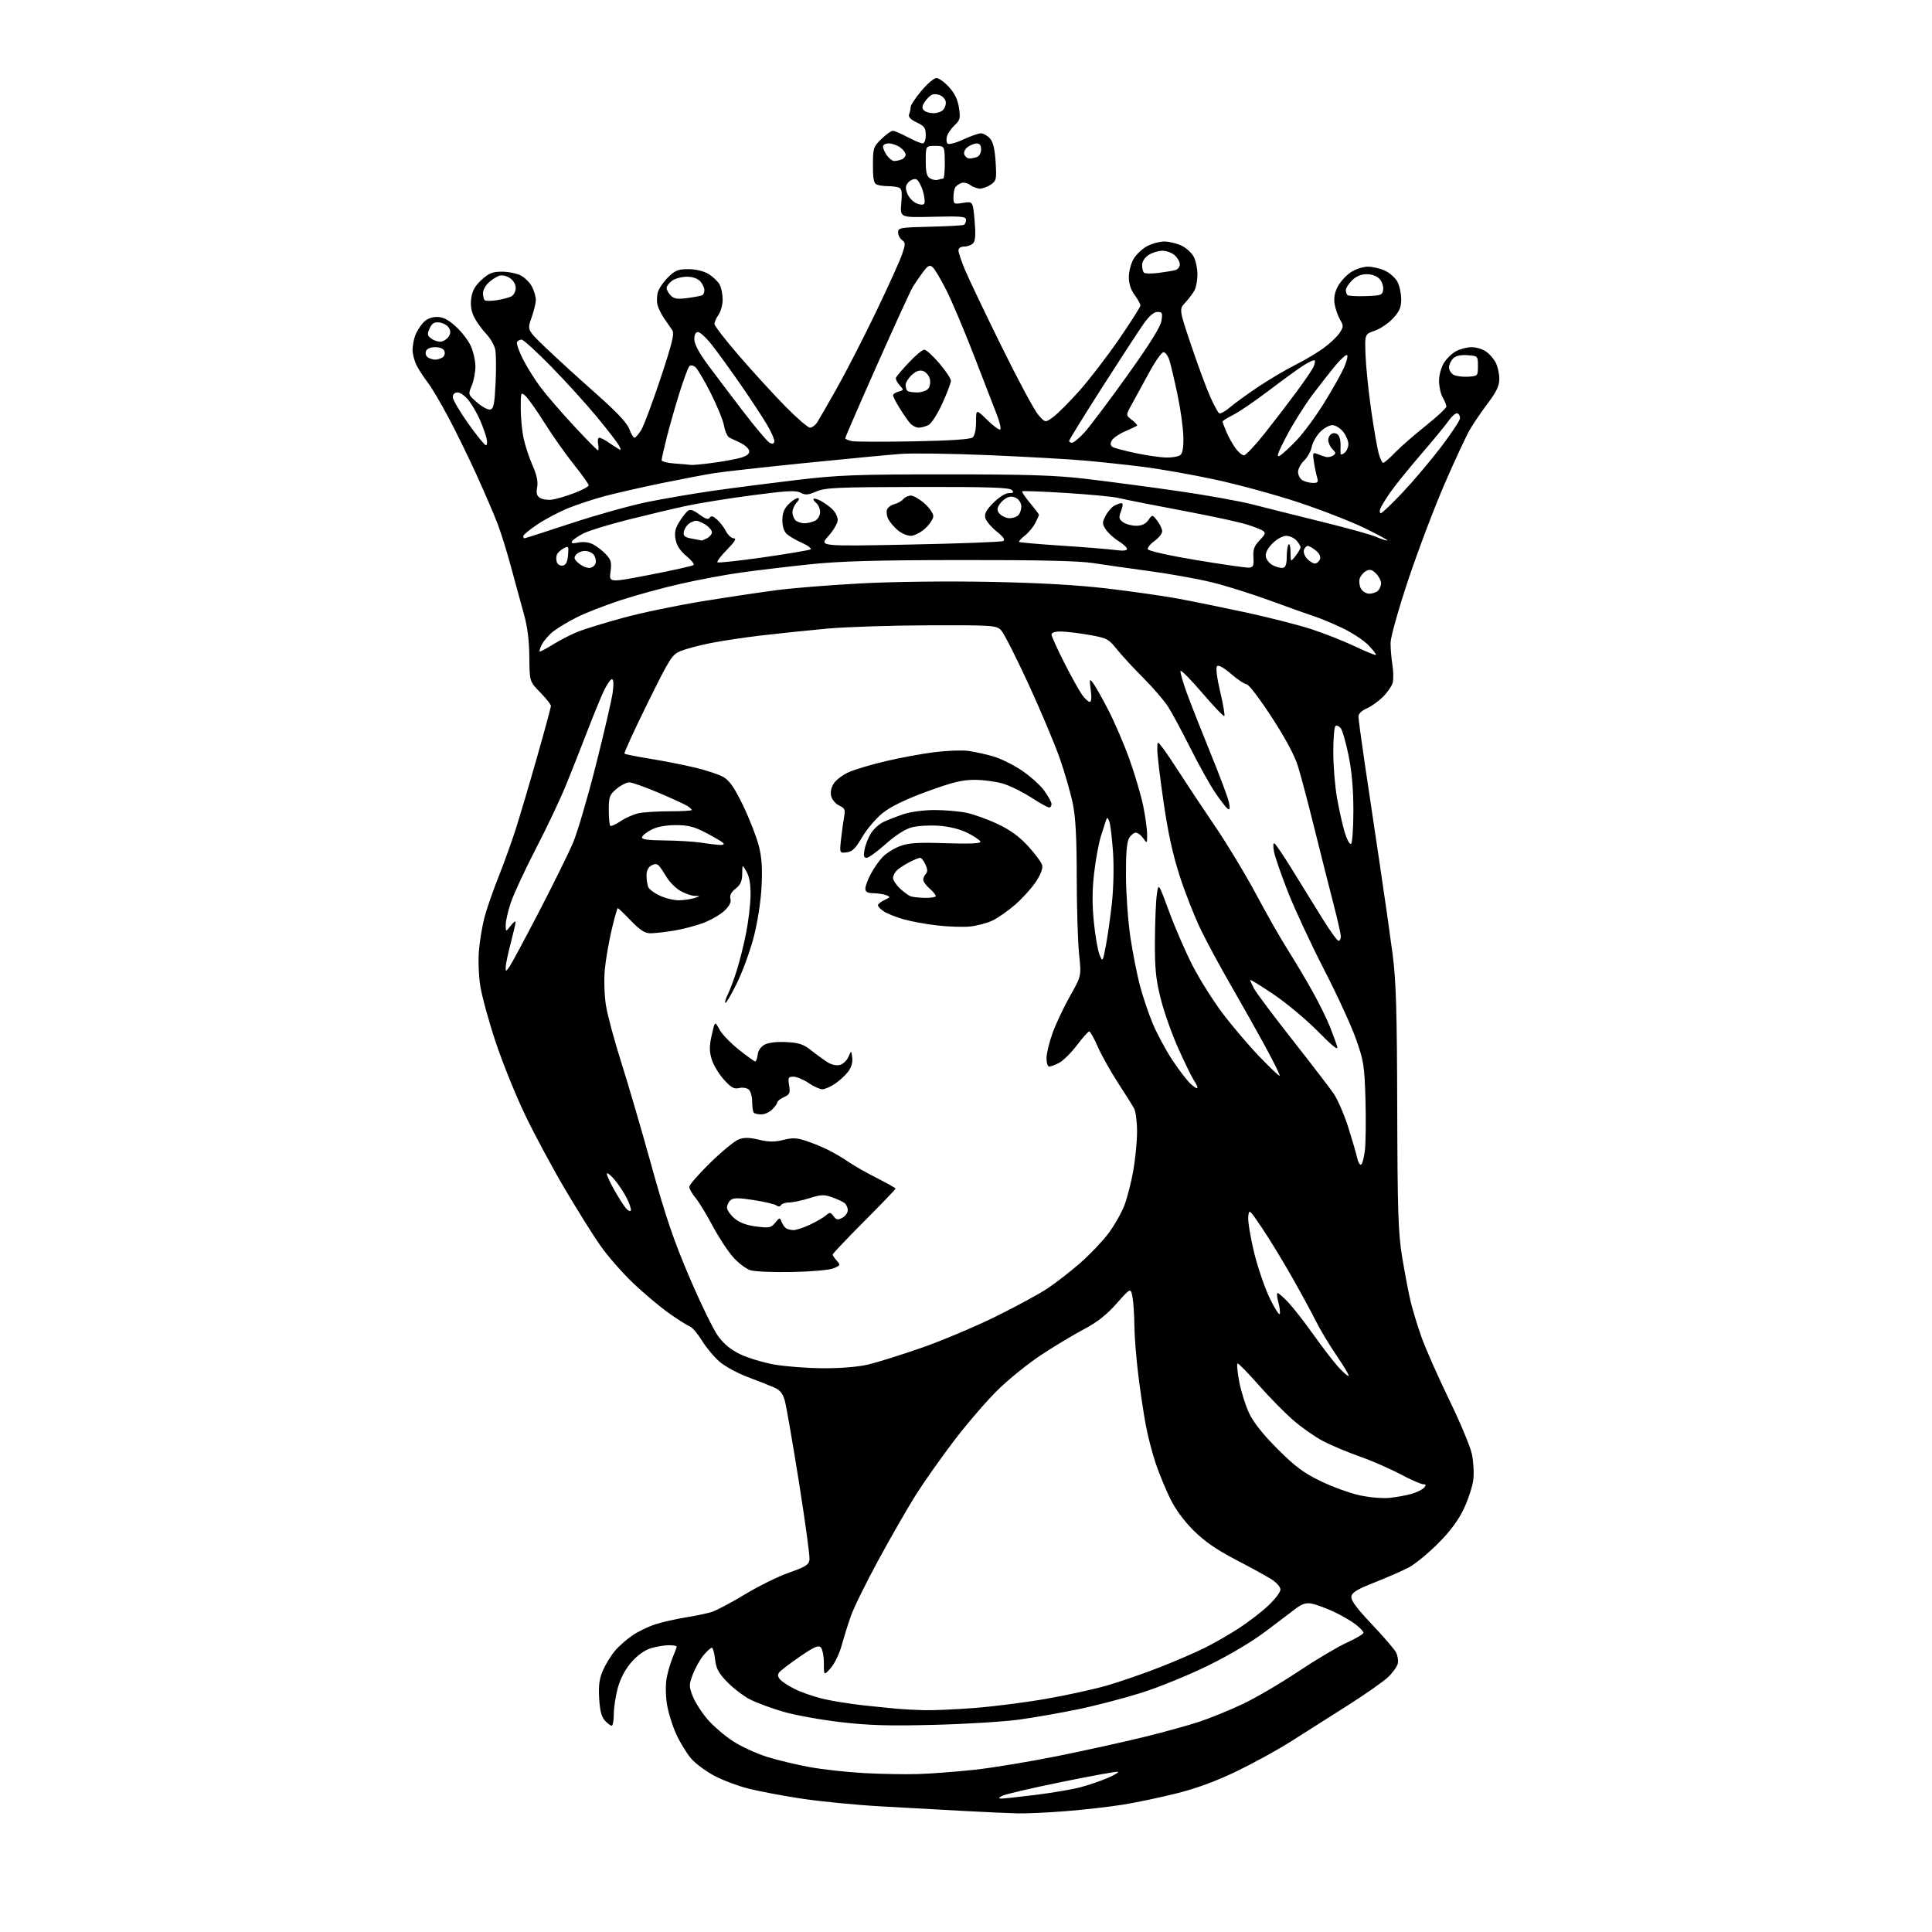 <?xml version="1.0" encoding="UTF-8" standalone="no"?>
<svg 
  version="1.1" 
  xmlns="http://www.w3.org/2000/svg" 
  xmlns:xlink="http://www.w3.org/1999/xlink" 
  xmlns:svg="http://www.w3.org/2000/svg"
  xmlns:rdf="http://www.w3.org/1999/02/22-rdf-syntax-ns#"
  xmlns:cc="http://creativecommons.org/ns#"
  xmlns:dc="http://purl.org/dc/elements/1.1/"
  viewBox="0 0 768 768"
  width="768"
  height="768"
>
<style>svg {background-color: white; }</style>"
<path stroke="none" fill="black" fill-rule="evenodd" d="M404.60,720.85C401.25,720.77 391.75,720.35 383.50,719.90C375.25,719.46 360.30,718.64 350.27,718.07C340.25,717.50 325.93,716.10 318.46,714.96C310.98,713.82 301.49,712.02 297.37,710.97C293.25,709.91 287.19,707.62 283.90,705.87C280.62,704.12 276.53,701.09 274.82,699.14C273.11,697.19 270.44,692.87 268.90,689.55C267.35,686.22 265.66,680.78 265.13,677.46C264.58,673.97 264.54,669.54 265.02,666.96C265.49,664.51 266.57,660.83 267.43,658.78C268.30,656.74 269.00,654.82 269.00,654.53C269.00,654.24 267.59,654.00 265.87,654.00C264.14,654.00 260.96,654.53 258.79,655.18C256.32,655.92 253.44,657.96 251.06,660.67C248.62,663.44 246.69,667.05 245.64,670.80C244.74,674.01 244.00,678.74 244.00,681.32C244.00,683.89 243.62,686.00 243.15,686.00C242.69,686.00 241.47,685.07 240.43,683.93C239.10,682.45 238.45,679.90 238.17,675.06C237.88,669.87 238.25,667.23 239.74,663.88C240.81,661.47 242.93,658.02 244.46,656.22C245.98,654.41 249.09,651.67 251.37,650.12C253.64,648.56 257.75,646.57 260.50,645.69C263.25,644.80 268.65,643.58 272.50,642.96C276.35,642.35 281.01,641.38 282.86,640.81C284.70,640.24 290.66,637.09 296.09,633.80C301.52,630.51 309.46,626.60 313.73,625.11C320.36,622.79 321.54,622.03 321.79,619.92C321.96,618.56 320.05,604.63 317.56,588.97C315.07,573.31 312.55,558.79 311.95,556.71C311.16,553.90 310.05,552.55 307.69,551.52C305.94,550.75 301.23,548.90 297.24,547.40C293.25,545.90 288.22,543.17 286.07,541.33C283.92,539.49 280.77,535.72 279.07,532.95C277.37,530.19 275.19,527.64 274.24,527.29C273.28,526.94 269.57,524.60 266.00,522.08C262.43,519.56 255.98,514.15 251.67,510.05C247.37,505.95 241.48,499.20 238.58,495.05C235.68,490.90 229.33,480.75 224.47,472.50C219.61,464.25 212.60,451.20 208.88,443.50C205.16,435.80 199.86,422.71 197.10,414.42C194.33,406.12 191.55,396.00 190.92,391.92C190.27,387.78 190.05,381.43 190.41,377.54C190.76,373.72 191.74,367.92 192.59,364.65C193.44,361.39 195.92,354.22 198.12,348.71C200.31,343.20 203.41,334.60 205.01,329.60C206.61,324.59 210.42,311.75 213.46,301.06C216.51,290.37 219.00,281.16 219.00,280.60C219.00,280.04 217.09,277.63 214.75,275.24C210.50,270.91 210.50,270.91 210.42,261.20C210.37,254.60 209.67,249.11 208.24,244.00C207.08,239.88 204.81,231.55 203.18,225.50C201.56,219.45 199.10,211.57 197.72,208.00C196.35,204.43 192.67,195.88 189.55,189.00C186.43,182.12 181.37,171.78 178.30,166.00C175.24,160.22 171.50,153.93 170.00,152.00C168.50,150.07 166.54,147.06 165.64,145.30C164.74,143.54 164.00,140.76 164.00,139.11C164.00,137.47 164.48,134.86 165.07,133.32C165.65,131.77 167.08,129.49 168.24,128.25C169.61,126.79 171.52,126.00 173.67,126.00C176.11,126.00 178.11,127.00 181.15,129.75C183.44,131.81 186.13,135.30 187.13,137.50C188.14,139.70 188.97,143.36 188.98,145.63C188.99,147.90 188.33,151.35 187.52,153.29C186.05,156.81 186.06,156.85 189.62,159.97C191.59,161.70 193.94,162.97 194.85,162.79C196.22,162.53 196.59,160.72 197.00,152.23C197.28,146.60 197.21,140.60 196.86,138.90C196.50,137.21 194.87,134.40 193.22,132.66C191.57,130.92 189.45,127.96 188.50,126.09C187.32,123.75 186.95,121.38 187.33,118.59C187.73,115.59 188.82,113.64 191.42,111.25C194.34,108.58 195.78,108.00 199.53,108.00C202.05,108.00 205.42,108.68 207.03,109.52C208.65,110.35 210.65,112.35 211.48,113.97C212.32,115.58 213.00,117.94 213.00,119.20C213.01,120.47 212.23,123.67 211.28,126.32C209.55,131.15 209.55,131.15 217.03,138.32C221.14,142.27 230.00,150.35 236.70,156.28C245.13,163.74 249.28,168.14 250.15,170.53C250.84,172.44 251.77,174.00 252.22,174.00C252.66,174.00 253.88,172.60 254.92,170.88C255.97,169.17 259.42,159.91 262.61,150.31C267.35,135.98 268.18,132.55 267.18,131.17C266.52,130.25 265.07,128.15 263.96,126.50C262.86,124.85 261.69,122.49 261.37,121.25C261.05,120.01 261.08,117.80 261.45,116.34C261.82,114.88 263.62,112.18 265.46,110.34C268.33,107.47 269.48,107.00 273.65,107.00C276.69,107.01 279.69,107.73 281.69,108.95C283.44,110.02 285.41,111.90 286.07,113.14C286.73,114.37 287.27,117.04 287.27,119.08C287.27,121.11 286.54,123.82 285.64,125.11C284.74,126.39 284.00,128.04 284.00,128.77C284.00,129.50 288.35,135.14 293.67,141.30C298.99,147.46 307.19,156.44 311.90,161.25C316.61,166.06 321.15,170.00 321.99,170.00C322.83,170.00 324.16,168.99 324.94,167.75C325.73,166.51 329.28,160.32 332.84,154.00C336.40,147.68 343.29,134.24 348.15,124.15C353.01,114.05 357.69,103.72 358.56,101.18C359.98,97.00 359.98,96.46 358.56,95.42C357.70,94.79 357.00,93.41 357.00,92.34C357.00,90.55 357.91,90.39 369.73,90.12C376.73,89.96 382.80,89.62 383.23,89.36C383.65,89.10 384.00,88.20 384.00,87.36C384.00,86.06 382.10,85.89 370.88,86.17C357.76,86.50 357.76,86.50 358.28,80.82C358.68,76.38 358.47,75.01 357.32,74.57C356.50,74.26 354.56,74.00 353.00,74.00C351.44,74.00 349.45,73.73 348.58,73.39C347.34,72.92 347.00,71.24 347.01,65.64C347.02,58.86 347.19,58.33 350.37,55.25C352.21,53.46 354.25,52.00 354.90,52.00C355.56,52.00 358.20,53.12 360.79,54.50C363.37,55.88 366.05,57.00 366.74,57.00C367.50,57.00 368.00,55.68 368.00,53.69C368.00,50.86 367.46,50.11 364.40,48.66C361.89,47.45 360.99,46.48 361.40,45.39C361.73,44.53 362.00,43.24 362.00,42.52C362.00,41.80 363.91,38.92 366.25,36.12C368.59,33.32 371.28,31.03 372.23,31.02C373.17,31.01 375.42,32.61 377.23,34.59C379.49,37.07 380.72,39.61 381.21,42.84C381.83,46.96 381.64,47.76 379.54,49.72C378.23,50.94 376.85,52.90 376.48,54.07C376.11,55.24 376.19,56.59 376.67,57.07C377.16,57.56 379.85,56.87 382.87,55.47C385.80,54.11 388.98,53.00 389.94,53.00C390.90,53.00 392.50,53.90 393.49,54.99C394.77,56.40 395.44,59.16 395.77,64.35C396.21,71.21 396.08,71.83 393.90,73.36C392.61,74.26 390.64,74.99 389.53,74.97C388.41,74.95 386.67,74.31 385.65,73.54C384.64,72.77 383.06,72.41 382.15,72.75C381.24,73.08 380.17,73.84 379.77,74.43C379.36,75.02 379.02,76.80 379.02,78.38C379.00,81.16 379.13,81.24 382.86,80.64C386.73,80.02 386.73,80.02 387.41,87.60C387.89,92.84 387.74,95.61 386.93,96.59C386.28,97.36 384.69,98.00 383.38,98.00C381.91,98.00 381.00,98.59 381.00,99.53C381.00,100.37 382.17,103.86 383.60,107.28C385.03,110.70 391.52,124.30 398.02,137.50C404.51,150.70 411.10,162.99 412.66,164.81C415.50,168.11 415.50,168.11 418.73,165.72C420.50,164.40 425.13,159.76 429.02,155.41C432.90,151.06 439.96,141.88 444.71,135.00C449.45,128.12 453.33,122.02 453.33,121.43C453.33,120.85 452.30,118.97 451.03,117.25C449.53,115.23 448.73,112.75 448.73,110.15C448.73,107.95 449.58,104.71 450.61,102.94C451.65,101.17 454.07,98.89 455.98,97.86C457.90,96.84 460.98,96.00 462.83,96.00C464.68,96.00 467.75,96.74 469.64,97.63C471.54,98.53 473.74,100.54 474.54,102.09C475.34,103.63 476.00,106.75 476.00,109.02C476.00,111.28 475.50,114.11 474.88,115.32C474.26,116.52 472.62,118.72 471.22,120.22C468.69,122.93 468.69,122.93 473.50,137.22C476.14,145.07 479.53,154.25 481.03,157.61C482.52,160.98 484.15,163.98 484.64,164.28C485.13,164.58 487.10,163.49 489.02,161.85C490.93,160.21 496.10,156.48 500.50,153.55C504.90,150.63 511.43,146.78 515.00,145.00C518.58,143.22 523.59,140.24 526.14,138.38C528.69,136.52 531.55,133.80 532.51,132.34C534.09,129.93 534.11,129.46 532.72,127.10C531.87,125.67 530.90,122.92 530.56,121.00C530.13,118.59 530.49,116.42 531.72,114.02C532.70,112.11 535.03,109.52 536.90,108.27C538.79,107.00 541.82,106.00 543.75,106.00C545.64,106.00 548.75,106.74 550.64,107.63C552.54,108.53 554.74,110.54 555.54,112.09C556.34,113.63 557.00,116.73 557.00,118.97C557.00,122.16 556.31,123.78 553.75,126.56C551.96,128.50 548.70,130.70 546.50,131.46C542.50,132.84 542.50,132.84 542.82,141.17C542.99,145.75 544.00,155.57 545.06,163.00C546.13,170.43 547.47,178.19 548.05,180.25C548.62,182.31 549.43,184.00 549.84,184.00C550.26,184.00 552.37,182.16 554.55,179.91C556.72,177.66 562.21,172.86 566.75,169.25C571.29,165.63 574.98,162.19 574.96,161.59C574.95,160.99 574.29,159.38 573.50,158.00C572.71,156.62 572.06,153.70 572.04,151.50C572.02,149.24 572.86,146.11 573.96,144.30C575.03,142.54 577.26,140.40 578.91,139.55C580.55,138.70 583.29,138.00 584.99,138.00C586.68,138.00 589.20,138.74 590.59,139.65C591.97,140.56 593.75,142.56 594.55,144.10C595.35,145.64 596.00,148.55 596.00,150.56C596.00,153.36 594.92,155.66 591.43,160.31C588.91,163.65 585.70,168.35 584.30,170.76C582.89,173.16 578.38,182.86 574.27,192.31C570.17,201.76 563.66,218.95 559.80,230.50C555.92,242.14 552.79,253.28 552.77,255.50C552.75,257.70 553.08,261.61 553.49,264.19C553.91,266.77 553.97,269.97 553.64,271.31C553.30,272.64 551.56,275.20 549.76,276.99C547.97,278.78 545.04,280.87 543.25,281.63C541.36,282.44 540.00,283.75 540.00,284.76C540.01,285.72 541.10,293.93 542.44,303.00C543.78,312.07 546.46,330.07 548.40,343.00C550.34,355.93 552.68,372.35 553.61,379.50C554.96,389.95 555.32,401.91 555.42,440.50C555.53,481.56 555.81,490.09 557.35,499.50C558.34,505.55 559.80,513.29 560.59,516.70C561.37,520.11 563.36,526.69 564.99,531.32C566.63,535.96 571.56,547.13 575.94,556.14C580.33,565.16 584.44,574.96 585.08,577.94C585.72,580.91 585.98,585.52 585.67,588.18C585.35,590.84 583.65,596.05 581.89,599.76C579.68,604.41 576.49,608.70 571.59,613.61C567.69,617.51 562.48,621.78 560.00,623.09C557.52,624.40 551.45,627.06 546.50,629.01C539.49,631.76 537.43,633.01 537.19,634.66C536.98,636.17 539.30,639.32 545.29,645.64C549.92,650.51 554.25,655.55 554.93,656.84C555.61,658.13 555.92,660.16 555.62,661.36C555.33,662.55 553.60,664.95 551.79,666.68C549.98,668.42 542.65,673.55 535.50,678.08C528.35,682.62 518.27,689.01 513.11,692.29C507.94,695.57 498.27,700.88 491.61,704.10C483.32,708.10 475.71,710.89 467.50,712.95C460.90,714.60 451.23,716.62 446.00,717.44C440.77,718.27 430.70,719.40 423.60,719.97C416.51,720.54 407.96,720.93 404.60,720.85zM398.03,714.97C398.87,714.99 404.95,714.33 411.53,713.51C418.11,712.70 426.13,711.34 429.34,710.50C432.55,709.67 437.46,708.00 440.26,706.79C443.05,705.59 444.91,704.47 444.39,704.30C443.87,704.12 433.69,705.97 421.78,708.41C409.86,710.84 399.30,713.31 398.31,713.89C396.88,714.72 396.82,714.95 398.03,714.97zM365.00,705.21C370.23,705.05 380.35,704.28 387.50,703.50C394.65,702.72 409.50,700.26 420.50,698.04C431.50,695.81 446.80,692.44 454.50,690.55C462.20,688.67 472.10,685.94 476.50,684.50C480.90,683.05 488.73,679.87 493.90,677.43C499.07,674.99 509.02,669.16 516.01,664.49C523.00,659.82 531.71,654.65 535.36,652.99C539.01,651.33 542.00,649.56 542.00,649.04C542.00,648.52 540.52,646.97 538.71,645.59C536.90,644.21 532.93,641.94 529.90,640.55C526.86,639.16 523.05,637.77 521.44,637.46C519.31,637.05 517.65,637.53 515.40,639.20C513.70,640.46 508.30,644.55 503.40,648.28C498.02,652.39 488.97,657.79 480.50,661.97C472.80,665.76 460.79,670.67 453.81,672.88C446.83,675.08 435.47,678.04 428.58,679.46C421.68,680.89 411.19,682.73 405.27,683.55C399.35,684.38 384.15,685.33 371.50,685.65C353.44,686.12 345.44,685.89 334.23,684.58C326.38,683.67 316.11,681.81 311.42,680.45C306.73,679.09 300.77,676.89 298.19,675.57C295.61,674.25 291.54,671.15 289.14,668.68C285.61,665.06 284.68,663.32 284.26,659.60C283.97,657.07 283.39,655.00 282.96,655.00C282.53,655.00 281.06,656.33 279.69,657.96C278.32,659.59 276.42,662.96 275.46,665.46C273.84,669.69 273.84,670.29 275.36,674.25C276.26,676.59 278.90,680.71 281.21,683.41C283.53,686.11 288.11,690.05 291.39,692.17C294.66,694.29 300.75,697.09 304.92,698.39C309.09,699.69 316.74,701.52 321.92,702.46C327.10,703.40 336.78,704.46 343.42,704.83C350.07,705.20 359.77,705.37 365.00,705.21zM367.50,679.83C370.80,679.92 379.57,679.54 387.00,678.98C394.43,678.42 407.25,676.80 415.50,675.37C423.75,673.94 434.77,671.54 440.00,670.03C445.23,668.52 454.71,665.24 461.08,662.74C467.45,660.24 475.55,656.74 479.08,654.97C482.61,653.20 488.57,649.77 492.32,647.35C496.07,644.93 501.36,640.88 504.07,638.34C506.78,635.80 509.00,632.89 509.00,631.88C509.00,630.82 507.39,629.02 505.25,627.68C503.19,626.40 496.81,622.90 491.07,619.92C483.71,616.10 478.85,612.73 474.57,608.50C470.71,604.69 467.29,600.04 465.19,595.77C463.38,592.07 460.80,585.82 459.46,581.88C458.12,577.94 456.34,571.13 455.51,566.74C454.68,562.35 453.32,553.31 452.50,546.66C451.67,540.00 450.97,531.17 450.94,527.03C450.91,522.89 450.57,517.77 450.19,515.66C449.50,511.83 449.50,511.83 443.88,518.16C439.88,522.68 436.14,525.62 430.88,528.39C426.82,530.53 419.21,535.10 413.97,538.55C408.73,541.99 400.85,548.35 396.47,552.68C392.09,557.00 384.28,566.09 379.12,572.87C373.97,579.65 367.14,589.34 363.96,594.40C360.78,599.46 354.15,611.00 349.23,620.05C344.30,629.10 339.33,639.20 338.19,642.50C337.04,645.80 335.39,651.10 334.52,654.27C333.64,657.45 331.71,661.41 330.22,663.08C327.50,666.12 327.50,666.12 327.50,661.11C327.50,658.36 326.95,655.55 326.27,654.87C325.30,653.90 323.57,654.66 317.99,658.51C314.11,661.18 310.45,663.96 309.85,664.68C309.05,665.65 309.11,666.42 310.06,667.58C310.79,668.45 313.43,670.18 315.94,671.43C318.45,672.68 323.43,674.41 327.00,675.28C330.57,676.15 338.00,677.34 343.50,677.93C349.00,678.52 355.30,679.15 357.50,679.33C359.70,679.51 364.20,679.74 367.50,679.83zM552.50,595.41C555.25,595.13 559.19,594.40 561.26,593.79C563.33,593.18 565.52,592.07 566.13,591.34C566.98,590.32 566.88,590.00 565.71,590.00C564.86,590.00 560.73,588.18 556.53,585.95C552.33,583.73 544.98,580.53 540.20,578.86C535.41,577.18 528.96,574.46 525.86,572.82C522.75,571.18 517.51,567.51 514.22,564.67C510.92,561.83 504.75,555.56 500.50,550.75C496.25,545.94 492.43,542.00 492.00,542.00C491.58,542.00 491.85,545.25 492.61,549.23C493.37,553.20 495.18,558.94 496.65,561.98C498.38,565.58 502.33,570.51 507.99,576.14C514.98,583.10 518.32,585.58 525.09,588.83C529.72,591.06 536.65,593.57 540.50,594.41C544.44,595.27 549.69,595.71 552.50,595.41zM536.06,547.00C536.52,547.00 534.50,543.51 531.57,539.25C528.64,534.99 524.79,528.58 523.00,525.00C521.22,521.42 516.81,513.33 513.20,507.00C509.60,500.68 504.37,492.12 501.58,488.00C496.57,480.60 496.50,480.54 496.19,483.71C496.02,485.47 497.05,491.75 498.47,497.67C499.90,503.58 502.70,511.81 504.69,515.96C506.69,520.11 508.51,522.96 508.73,522.31C508.95,521.65 508.68,519.52 508.14,517.56C507.60,515.60 507.48,514.00 507.88,514.00C508.27,514.00 510.19,515.69 512.14,517.75C514.09,519.81 518.56,525.55 522.08,530.50C525.60,535.45 530.00,541.19 531.86,543.25C533.71,545.31 535.61,547.00 536.06,547.00zM327.00,543.90C334.04,543.94 341.02,543.38 345.00,542.45C348.57,541.61 358.02,538.66 366.00,535.89C373.98,533.12 387.25,527.55 395.50,523.50C403.75,519.45 413.20,514.33 416.50,512.11C419.80,509.90 425.61,505.37 429.41,502.06C433.21,498.74 438.25,493.45 440.60,490.31C442.95,487.16 445.82,482.14 446.96,479.16C448.10,476.17 449.70,469.90 450.52,465.23C451.33,460.56 452.00,453.62 452.00,449.80C452.00,445.99 451.48,441.89 450.84,440.68C450.20,439.48 447.26,434.80 444.32,430.28C441.38,425.75 437.79,419.34 436.35,416.03C434.91,412.71 433.40,410.00 432.99,410.00C432.58,410.00 430.38,412.47 428.10,415.49C425.82,418.50 422.64,421.65 421.03,422.49C419.42,423.32 417.63,424.00 417.05,424.00C416.47,424.00 416.00,422.49 416.00,420.65C416.00,418.80 417.10,414.26 418.44,410.56C419.79,406.86 422.91,400.26 425.38,395.90C429.87,387.96 429.87,387.96 428.95,379.23C428.45,374.43 428.03,360.69 428.02,348.71C428.00,332.98 427.57,324.83 426.45,319.41C425.60,315.28 423.31,307.31 421.36,301.70C419.42,296.09 413.80,282.73 408.87,272.00C403.94,261.27 399.01,251.60 397.92,250.50C396.04,248.60 394.67,248.50 369.22,248.57C354.52,248.61 336.43,249.20 329.00,249.87C321.57,250.55 309.88,251.76 303.00,252.56C296.12,253.37 286.90,254.75 282.50,255.63C278.10,256.51 272.80,257.90 270.72,258.73C267.15,260.16 266.42,261.30 257.35,279.67C252.08,290.35 247.98,299.31 248.24,299.57C248.50,299.84 252.94,300.73 258.11,301.56C263.27,302.39 271.34,303.97 276.04,305.07C280.74,306.17 286.01,307.94 287.76,309.00C290.09,310.42 292.14,313.44 295.46,320.37C297.95,325.56 300.72,332.66 301.62,336.15C302.81,340.82 303.11,345.12 302.73,352.49C302.42,358.41 301.15,366.59 299.62,372.50C298.20,378.00 295.18,386.25 292.93,390.83C290.67,395.41 288.61,398.94 288.34,398.67C288.07,398.40 288.50,396.91 289.29,395.34C290.08,393.78 291.66,389.57 292.80,386.00C293.94,382.43 295.64,375.68 296.57,371.00C297.49,366.32 298.30,359.57 298.35,356.00C298.42,351.61 297.90,348.53 296.76,346.50C295.08,343.50 295.08,343.50 295.04,347.36C295.01,350.28 294.38,351.70 292.42,353.24C290.65,354.63 290.00,355.91 290.36,357.29C290.73,358.67 289.95,360.18 287.90,362.10C286.25,363.63 282.47,365.80 279.49,366.92C276.51,368.03 271.24,369.40 267.79,369.96C264.33,370.53 260.18,370.99 258.57,370.99C256.35,371.00 254.45,369.78 250.81,366.00C248.16,363.25 245.81,361.00 245.58,361.00C245.35,361.00 244.24,364.94 243.11,369.75C241.98,374.56 240.77,381.65 240.41,385.50C240.06,389.35 240.25,395.66 240.85,399.52C241.45,403.38 244.16,413.50 246.87,422.02C249.58,430.53 255.02,449.11 258.95,463.31C264.57,483.57 267.82,493.14 274.09,507.81C278.49,518.09 283.61,528.59 285.47,531.15C287.82,534.35 290.58,536.60 294.37,538.39C297.39,539.82 303.38,541.63 307.68,542.41C311.98,543.18 320.68,543.85 327.00,543.90zM315.00,505.64C307.57,505.79 300.07,505.48 298.33,504.95C296.58,504.42 293.43,502.02 291.33,499.62C289.22,497.22 285.55,491.60 283.17,487.11C280.79,482.63 277.75,477.67 276.42,476.09C275.09,474.51 274.00,472.57 274.00,471.78C274.00,471.00 277.75,466.69 282.34,462.21C286.93,457.73 291.99,453.57 293.59,452.95C295.77,452.11 297.79,452.13 301.67,453.05C305.62,453.99 307.90,454.01 311.37,453.14C315.11,452.20 316.76,452.28 320.71,453.61C323.34,454.50 327.30,456.14 329.50,457.25C331.70,458.36 335.30,460.50 337.50,462.01C339.70,463.51 344.76,466.38 348.75,468.38C352.74,470.39 356.00,472.24 356.00,472.50C356.00,472.76 350.38,478.62 343.50,485.52C336.62,492.42 331.00,498.35 331.00,498.70C331.00,499.06 331.73,500.15 332.63,501.15C334.16,502.84 334.08,503.03 331.38,504.16C329.75,504.85 322.66,505.49 315.00,505.64zM315.43,488.98C316.50,488.99 319.42,488.03 321.93,486.85C324.45,485.66 327.29,484.01 328.27,483.18C329.85,481.81 330.16,481.84 331.35,483.46C332.43,484.94 333.03,485.05 334.83,484.09C336.02,483.45 337.00,482.10 337.00,481.09C337.00,480.07 336.44,478.80 335.75,478.25C335.06,477.70 332.82,476.66 330.78,475.94C327.57,474.80 326.31,474.85 321.69,476.31C318.74,477.24 315.15,478.00 313.72,478.00C312.29,478.00 310.83,478.47 310.47,479.05C310.07,479.69 309.37,479.75 308.66,479.19C308.02,478.69 303.99,477.73 299.70,477.06C293.62,476.11 291.58,476.10 290.45,477.04C289.65,477.70 289.00,479.05 289.00,480.03C289.00,481.02 290.35,482.95 291.99,484.34C294.03,486.05 296.79,487.08 300.67,487.56C305.81,488.21 306.53,488.06 308.17,486.04C309.88,483.93 310.03,483.91 310.67,485.65C311.05,486.67 311.84,487.83 312.43,488.23C313.02,488.64 314.37,488.98 315.43,488.98zM250.78,481.15C250.97,480.60 250.21,478.38 249.11,476.21C248.00,474.04 245.89,470.84 244.42,469.09C242.95,467.34 241.53,466.14 241.25,466.41C240.98,466.69 242.21,469.52 244.00,472.70C245.78,475.89 247.96,479.32 248.84,480.33C249.73,481.33 250.60,481.70 250.78,481.15zM540.95,463.00C541.45,463.00 542.16,460.54 542.54,457.54C542.91,454.54 543.03,445.43 542.80,437.29C542.41,423.64 542.12,421.77 539.02,413.00C537.17,407.77 531.49,395.40 526.38,385.50C521.28,375.60 514.87,361.85 512.13,354.94C509.40,348.04 506.84,340.66 506.44,338.55C506.00,336.20 506.09,334.94 506.67,335.30C507.19,335.62 510.48,340.52 513.97,346.19C517.47,351.86 522.77,360.44 525.75,365.25C528.74,370.06 531.59,374.00 532.09,374.00C532.59,374.00 533.00,373.21 533.00,372.25C532.99,371.29 531.64,365.32 530.00,359.00C528.35,352.68 525.00,339.40 522.55,329.50C520.10,319.60 517.15,308.45 516.00,304.73C514.62,300.25 511.04,293.57 505.45,284.98C500.80,277.84 496.35,272.00 495.56,272.00C494.77,272.00 492.01,270.17 489.43,267.94C486.54,265.44 484.37,264.23 483.80,264.80C483.23,265.37 483.71,269.28 485.04,274.93C486.23,279.99 486.97,284.36 486.70,284.64C486.42,284.91 482.46,280.77 477.89,275.43C473.33,270.10 469.44,266.17 469.26,266.71C469.09,267.24 470.24,271.24 471.82,275.59C473.41,279.94 477.65,290.70 481.24,299.50C484.84,308.30 488.11,317.02 488.50,318.88C489.00,321.25 488.88,322.05 488.10,321.56C487.49,321.19 485.25,318.32 483.13,315.19C481.00,312.06 476.53,304.04 473.18,297.36C469.83,290.68 465.83,283.25 464.29,280.86C462.75,278.46 458.34,273.35 454.50,269.50C450.65,265.65 445.92,260.52 443.98,258.10C440.68,253.97 440.01,253.62 432.98,252.39C428.87,251.67 423.81,251.06 421.75,251.04C419.39,251.01 418.00,251.46 418.01,252.25C418.01,252.94 420.27,257.94 423.02,263.36C425.77,268.78 428.95,274.52 430.08,276.11C431.21,277.70 432.61,279.00 433.18,279.00C433.85,279.00 434.00,277.30 433.59,274.25C433.00,269.88 433.07,269.65 434.46,271.43C435.30,272.49 438.05,277.36 440.58,282.26C443.11,287.16 446.90,296.00 449.01,301.92C451.13,307.84 453.56,316.11 454.43,320.30C455.29,324.49 456.00,329.61 456.00,331.68C456.00,335.37 455.97,335.40 454.44,333.22C453.59,332.00 452.25,331.00 451.48,331.00C450.70,331.00 449.49,332.01 448.79,333.25C447.90,334.79 447.53,339.59 447.59,348.50C447.64,355.65 448.43,366.50 449.36,372.62C450.28,378.74 451.96,387.29 453.09,391.62C454.23,395.95 456.52,402.78 458.19,406.79C459.86,410.80 463.36,417.33 465.97,421.29C468.58,425.26 471.90,429.59 473.36,430.92C474.81,432.26 476.00,432.92 476.00,432.40C476.00,431.87 475.37,430.54 474.59,429.44C473.82,428.33 471.07,422.72 468.48,416.96C465.89,411.21 462.70,402.23 461.40,397.00C459.45,389.23 459.04,385.04 459.10,374.00C459.14,366.57 459.47,358.33 459.84,355.67C460.50,350.85 460.50,350.85 464.86,362.67C467.26,369.18 471.46,378.81 474.18,384.07C476.91,389.33 482.15,397.66 485.82,402.56C489.49,407.47 496.06,415.21 500.40,419.76C504.75,424.31 508.48,427.85 508.70,427.64C508.91,427.42 506.30,422.13 502.90,415.87C499.49,409.62 493.37,398.73 489.29,391.68C485.21,384.63 479.87,374.75 477.42,369.72C474.97,364.70 471.19,355.12 469.02,348.44C466.25,339.92 464.31,331.10 462.54,318.90C461.15,309.33 460.02,299.93 460.04,298.00C460.06,294.50 460.06,294.50 462.28,297.41C463.50,299.02 466.75,303.84 469.50,308.13C472.25,312.43 478.41,321.69 483.19,328.72C487.96,335.75 495.23,347.80 499.33,355.50C503.43,363.20 509.07,373.10 511.87,377.50C514.66,381.90 519.08,389.32 521.69,394.00C524.30,398.67 527.41,404.97 528.61,408.00C529.81,411.02 531.13,414.62 531.54,416.00C532.07,417.78 529.86,416.04 523.90,410.00C519.28,405.32 511.34,398.69 506.25,395.26C501.16,391.83 497.00,389.27 497.00,389.56C497.00,389.86 497.66,391.38 498.47,392.94C499.28,394.50 506.08,403.59 513.59,413.14C521.09,422.69 528.54,432.39 530.14,434.71C531.73,437.02 534.36,443.10 535.98,448.21C537.59,453.32 539.17,458.74 539.48,460.25C539.78,461.76 540.45,463.00 540.95,463.00zM302.67,443.00C301.38,443.00 300.03,442.70 299.67,442.33C299.30,441.97 299.00,440.00 299.00,437.96C299.00,435.91 298.37,433.72 297.60,433.08C296.82,432.44 295.10,432.19 293.77,432.52C291.82,433.01 290.64,432.35 287.73,429.13C285.74,426.93 283.57,423.30 282.90,421.06C281.94,417.85 281.94,415.82 282.93,411.43C284.18,405.86 284.18,405.86 285.95,409.18C286.93,411.01 290.38,414.61 293.62,417.19C296.85,419.76 299.81,421.90 300.18,421.94C300.56,421.97 301.01,420.77 301.18,419.27C301.38,417.58 302.45,416.05 304.00,415.23C305.53,414.43 308.88,414.05 312.63,414.25C317.63,414.52 319.44,415.12 322.47,417.54C324.51,419.17 327.39,421.27 328.87,422.21C330.49,423.24 332.48,423.69 333.86,423.33C335.12,423.00 336.66,421.55 337.27,420.11C338.39,417.50 338.39,417.50 338.77,420.40C339.02,422.21 338.43,424.29 337.24,425.90C336.18,427.33 333.83,429.51 332.01,430.75C330.19,431.99 327.89,433.00 326.90,433.00C325.90,433.00 323.43,431.88 321.40,430.50C319.38,429.12 316.69,428.00 315.42,428.00C313.36,428.00 313.18,428.35 313.69,431.46C314.18,434.49 313.92,435.08 311.63,436.12C310.18,436.78 309.00,437.70 309.00,438.16C309.00,438.62 308.10,439.90 307.00,441.00C305.90,442.10 303.95,443.00 302.67,443.00zM202.54,384.25C203.38,383.05 208.69,373.16 214.34,362.28C219.99,351.40 226.05,339.12 227.79,335.00C229.54,330.88 233.65,316.89 236.93,303.91C240.21,290.94 243.20,278.01 243.57,275.16C244.01,271.88 243.89,270.00 243.24,270.00C242.68,270.00 241.21,272.14 239.98,274.75C238.75,277.36 235.76,284.68 233.33,291.00C230.91,297.32 227.08,307.00 224.82,312.50C222.57,318.00 217.23,329.25 212.95,337.50C208.68,345.75 204.24,355.30 203.09,358.72C201.94,362.14 201.01,366.19 201.02,367.72C201.04,370.50 201.04,370.50 203.00,368.00C204.08,366.62 204.96,365.95 204.96,366.50C204.96,367.05 204.08,370.88 203.00,375.00C201.92,379.12 201.03,383.39 201.02,384.47C201.00,386.34 201.08,386.33 202.54,384.25zM439.58,376.00C440.28,372.43 441.36,364.79 441.99,359.04C442.66,352.85 442.84,344.47 442.43,338.54C442.04,333.02 441.38,327.60 440.96,326.50C440.36,324.92 440.09,324.82 439.68,326.00C439.39,326.82 438.45,329.75 437.60,332.50C436.74,335.25 435.54,341.81 434.93,347.07C434.15,353.79 434.12,359.62 434.83,366.57C435.38,372.03 436.39,377.85 437.08,379.50C438.32,382.49 438.33,382.47 439.58,376.00zM385.50,368.31C382.75,368.58 376.90,368.38 372.50,367.87C368.10,367.37 362.07,366.26 359.11,365.41C356.15,364.56 352.66,363.17 351.36,362.32C350.06,361.47 349.00,360.36 349.00,359.86C349.00,359.37 350.17,358.43 351.59,357.77C353.92,356.71 354.00,356.52 352.34,355.87C351.33,355.47 349.04,355.11 347.25,355.07C344.84,355.02 344.00,354.55 344.00,353.24C344.00,352.26 344.95,349.68 346.10,347.49C347.26,345.29 349.36,342.27 350.77,340.77C352.18,339.27 355.28,337.29 357.65,336.39C361.16,335.05 364.59,334.83 376.00,335.19C385.70,335.50 389.95,335.31 389.73,334.57C389.55,333.98 387.26,332.43 384.64,331.11C381.60,329.59 377.44,328.55 373.18,328.25C369.51,327.99 364.64,328.28 362.37,328.90C359.80,329.59 355.90,332.10 352.08,335.51C348.69,338.53 345.28,341.00 344.49,341.00C343.41,341.00 343.20,340.19 343.66,337.75C343.99,335.96 345.11,333.09 346.15,331.36C347.18,329.63 349.49,327.53 351.27,326.71C353.04,325.88 356.65,324.48 359.28,323.60C361.95,322.71 367.35,322.00 371.49,322.00C375.56,322.00 381.29,322.49 384.20,323.10C387.12,323.70 392.71,325.72 396.63,327.58C401.62,329.94 405.26,332.60 408.75,336.42C411.49,339.41 413.97,342.79 414.27,343.91C414.60,345.20 413.69,347.64 411.80,350.49C410.15,352.98 406.48,357.05 403.65,359.54C400.82,362.02 396.70,364.90 394.50,365.94C392.30,366.98 388.25,368.05 385.50,368.31zM270.00,357.88C271.93,357.84 274.62,357.44 276.00,357.00C278.50,356.20 278.50,356.20 276.00,356.10C274.62,356.04 272.03,355.10 270.24,354.01C268.45,352.91 266.11,350.55 265.05,348.76C263.99,346.97 262.62,344.93 262.01,344.24C261.20,343.32 260.38,343.26 258.95,344.03C257.71,344.69 257.00,346.12 257.00,347.95C257.00,349.54 257.29,351.60 257.65,352.54C258.01,353.47 260.15,355.07 262.40,356.09C264.66,357.12 268.07,357.92 270.00,357.88zM367.75,356.92C370.09,356.96 372.00,356.63 372.00,356.18C372.00,355.73 370.88,354.38 369.50,353.19C368.12,351.99 367.00,350.43 367.00,349.71C367.00,348.99 367.47,347.93 368.05,347.35C368.78,346.62 368.73,345.50 367.89,343.65C367.22,342.19 366.28,341.00 365.79,341.00C365.30,341.00 363.46,341.73 361.70,342.62C359.94,343.51 357.71,344.93 356.75,345.78C355.79,346.62 355.00,348.06 355.00,348.97C355.00,349.88 356.24,351.78 357.75,353.19C359.26,354.60 361.18,356.00 362.00,356.30C362.82,356.60 365.41,356.88 367.75,356.92zM336.55,338.83C333.71,339.16 333.71,339.16 334.36,333.33C334.72,330.12 335.28,326.13 335.59,324.45C336.08,321.87 335.77,321.22 333.61,320.23C332.21,319.59 330.77,317.92 330.42,316.53C330.01,314.90 330.39,313.06 331.47,311.40C332.41,309.98 335.10,307.96 337.46,306.92C339.82,305.87 346.42,303.91 352.12,302.57C357.83,301.22 366.55,299.61 371.50,298.99C376.45,298.37 382.52,298.15 385.00,298.50C387.48,298.86 391.86,299.82 394.74,300.64C397.62,301.46 402.73,303.97 406.09,306.22C409.45,308.47 413.51,312.10 415.10,314.30C416.70,316.50 418.00,318.91 418.00,319.65C418.00,320.39 417.57,321.00 417.03,321.00C416.50,321.00 413.27,319.19 409.86,316.99C406.44,314.78 401.40,312.30 398.64,311.49C395.89,310.67 390.83,310.00 387.40,310.00C382.47,310.00 378.51,310.97 368.50,314.64C360.02,317.74 354.22,320.55 350.97,323.12C348.30,325.23 344.60,329.55 342.75,332.73C340.07,337.32 338.80,338.57 336.55,338.83zM285.95,335.87C287.48,335.95 288.04,335.65 287.45,335.07C286.93,334.55 283.87,332.75 280.65,331.07C275.96,328.61 273.57,328.00 268.65,328.00C264.78,328.00 261.23,328.65 259.06,329.75C257.17,330.71 255.44,332.06 255.23,332.75C254.93,333.68 257.19,334.02 264.17,334.09C269.30,334.14 275.75,334.53 278.50,334.95C281.25,335.38 284.60,335.79 285.95,335.87zM537.05,335.47C537.57,335.15 537.99,329.17 537.99,322.19C537.98,313.61 537.35,306.48 536.05,300.18C534.99,295.05 533.60,290.22 532.95,289.44C532.30,288.66 531.37,288.27 530.89,288.57C530.40,288.87 530.00,293.53 530.00,298.93C530.00,304.32 530.66,312.51 531.47,317.12C532.28,321.73 533.65,327.88 534.52,330.78C535.39,333.68 536.52,335.79 537.05,335.47zM246.68,326.44C248.62,325.13 251.84,323.70 253.85,323.28C255.86,322.85 261.44,322.50 266.25,322.50C271.06,322.50 275.00,322.27 275.00,321.99C275.00,321.71 274.17,320.96 273.15,320.33C272.14,319.69 266.98,317.33 261.70,315.09C256.42,312.84 251.21,311.00 250.13,311.00C249.04,311.00 246.77,312.17 245.08,313.59C242.30,315.93 242.00,316.74 242.00,321.92C242.00,325.08 242.26,327.93 242.58,328.25C242.90,328.57 244.75,327.75 246.68,326.44zM546.93,260.34C547.17,260.13 545.83,258.39 543.96,256.46C542.09,254.53 537.39,251.45 533.53,249.62C529.66,247.79 524.70,245.72 522.50,245.02C520.30,244.32 512.48,241.53 505.12,238.83C497.76,236.12 487.19,232.80 481.62,231.45C476.05,230.09 464.98,228.11 457.00,227.03C449.02,225.95 438.90,224.51 434.50,223.82C428.94,222.96 412.92,222.59 382.00,222.63C347.50,222.67 333.91,223.06 321.50,224.37C312.70,225.30 300.55,226.76 294.50,227.60C288.45,228.44 277.65,230.46 270.50,232.09C263.35,233.71 252.55,236.67 246.50,238.66C240.45,240.65 232.80,243.63 229.50,245.28C226.20,246.93 222.01,249.42 220.19,250.80C218.37,252.19 216.22,254.60 215.42,256.16C214.61,257.72 214.25,259.00 214.61,259.00C214.98,259.00 217.51,257.62 220.25,255.94C222.98,254.26 227.31,252.06 229.88,251.05C232.44,250.04 240.38,247.60 247.52,245.64C254.66,243.67 268.82,240.71 279.00,239.05C289.18,237.40 302.75,235.36 309.17,234.54C315.59,233.71 330.67,232.52 342.67,231.89C355.33,231.22 376.69,230.98 393.50,231.30C413.26,231.69 428.11,232.53 440.11,233.94C449.80,235.09 462.40,236.88 468.11,237.93C473.83,238.99 486.01,241.47 495.18,243.44C504.36,245.42 516.06,248.40 521.18,250.07C526.31,251.73 534.10,254.81 538.50,256.90C542.90,258.99 546.69,260.54 546.93,260.34zM544.34,236.00C545.58,236.00 547.14,235.46 547.80,234.80C548.46,234.14 549.00,232.79 549.00,231.80C549.00,230.81 548.09,229.09 546.98,227.98C545.40,226.40 544.53,226.18 543.04,226.98C541.99,227.54 540.86,228.88 540.51,229.96C540.17,231.04 540.38,232.84 540.98,233.96C541.58,235.09 543.08,236.00 544.34,236.00zM258.59,228.44C267.67,226.68 275.39,224.95 275.74,224.59C276.10,224.24 274.78,222.62 272.81,220.99C270.42,219.02 269.01,216.86 268.56,214.48C268.06,211.78 268.39,210.10 269.96,207.57C271.09,205.73 272.62,203.73 273.34,203.13C274.33,202.31 275.50,202.65 278.02,204.52C280.47,206.32 281.59,206.67 282.13,205.79C282.68,204.90 283.45,205.10 285.04,206.54C286.23,207.61 287.85,209.73 288.63,211.25C289.41,212.76 290.81,214.00 291.73,214.00C292.91,214.00 292.08,215.36 289.02,218.48C286.60,220.94 284.88,223.21 285.19,223.52C285.50,223.83 293.72,222.94 303.46,221.55C313.20,220.15 321.63,218.73 322.18,218.39C322.74,218.05 321.24,216.89 318.86,215.83C316.48,214.76 313.74,213.17 312.77,212.29C311.65,211.28 311.00,209.25 311.00,206.80C311.00,204.00 311.69,202.22 313.45,200.45C314.80,199.10 316.45,198.00 317.11,198.00C317.88,198.00 317.71,198.66 316.65,199.83C315.74,200.83 315.00,202.54 315.00,203.63C315.00,204.71 315.54,206.14 316.20,206.80C316.86,207.46 318.46,208.00 319.77,208.00C321.07,208.00 323.00,207.53 324.07,206.96C325.13,206.39 326.00,204.88 326.00,203.59C326.00,202.30 325.31,200.68 324.48,199.98C323.64,199.28 323.15,198.52 323.39,198.28C323.63,198.04 324.88,198.38 326.16,199.04C327.45,199.71 329.51,201.17 330.75,202.30C331.99,203.43 333.00,205.39 333.00,206.67C333.00,207.95 331.33,210.84 329.30,213.09C325.59,217.19 325.59,217.19 361.55,216.47C381.32,216.08 398.08,215.45 398.78,215.07C399.67,214.60 398.86,213.42 396.16,211.25C394.02,209.53 392.00,207.12 391.68,205.89C391.24,204.21 392.03,202.73 394.93,199.83C397.17,197.59 399.73,196.00 401.08,196.00C402.94,196.00 403.15,195.75 402.15,194.75C401.19,193.79 392.40,193.52 364.70,193.57C332.75,193.64 328.03,193.85 324.52,195.37C321.24,196.79 320.13,196.87 318.24,195.86C316.37,194.86 312.74,195.06 298.72,196.92C289.25,198.17 277.45,200.08 272.50,201.16C267.55,202.23 257.25,204.68 249.62,206.60C241.99,208.52 234.03,210.96 231.94,212.03C229.85,213.10 227.81,214.50 227.41,215.14C226.89,215.99 227.58,216.13 229.92,215.67C231.92,215.27 234.16,215.55 235.82,216.42C237.29,217.18 239.58,218.96 240.89,220.37C242.92,222.54 243.19,223.59 242.68,227.28C242.09,231.64 242.09,231.64 258.59,228.44zM234.49,225.74C235.58,225.61 236.63,224.69 236.82,223.70C237.01,222.71 236.62,221.25 235.96,220.45C235.30,219.65 233.74,219.00 232.50,219.00C231.26,219.00 229.69,219.67 229.00,220.49C227.99,221.72 228.19,222.34 230.13,223.98C231.43,225.08 233.40,225.87 234.49,225.74zM496.50,225.65C498.18,225.52 498.46,224.87 498.26,221.55C498.06,218.41 498.58,217.01 500.74,214.75C503.03,212.36 503.23,211.75 501.98,210.95C501.17,210.42 498.25,209.30 495.50,208.45C492.75,207.61 483.52,205.58 475.00,203.94C466.48,202.31 457.02,200.49 454.00,199.90C450.98,199.32 446.70,198.43 444.50,197.92C442.30,197.42 432.91,196.53 423.63,195.95C414.36,195.37 406.58,195.09 406.35,195.31C406.12,195.54 407.52,197.64 409.47,199.96C411.41,202.29 413.00,204.39 413.00,204.64C413.00,204.89 412.33,206.39 411.52,207.96C410.71,209.54 408.84,211.77 407.37,212.93C405.90,214.08 404.88,215.21 405.10,215.43C405.32,215.65 412.99,216.32 422.15,216.92C431.30,217.52 440.86,218.29 443.40,218.64C446.36,219.05 448.00,218.90 448.00,218.22C448.00,217.64 446.47,216.22 444.60,215.06C442.74,213.91 440.47,211.85 439.58,210.48C438.10,208.23 438.10,207.72 439.49,205.03C440.33,203.39 441.89,201.60 442.94,201.03C444.00,200.46 445.31,200.00 445.85,200.00C446.45,200.00 446.37,201.20 445.66,203.08C444.65,205.77 444.75,206.34 446.44,207.58C447.51,208.36 449.85,209.00 451.63,209.00C453.87,209.00 455.39,208.30 456.48,206.75C458.08,204.50 458.08,204.50 460.02,207.00C461.08,208.38 461.97,210.26 461.98,211.18C461.99,212.11 460.63,213.84 458.95,215.03C457.27,216.23 456.07,217.72 456.28,218.35C456.50,219.00 464.87,220.87 475.58,222.65C485.99,224.38 495.40,225.73 496.50,225.65zM510.00,225.73C511.05,225.54 511.50,224.21 511.50,221.31C511.50,219.03 511.84,216.83 512.25,216.42C512.66,216.00 513.01,217.43 513.02,219.58C513.04,223.50 513.04,223.50 515.00,221.00C516.08,219.62 516.97,218.09 516.98,217.58C516.99,217.07 516.26,215.83 515.35,214.83C514.43,213.82 512.60,213.00 511.27,213.00C509.91,213.00 507.53,214.32 505.85,215.99C503.92,217.92 502.97,219.78 503.18,221.22C503.36,222.45 504.62,224.02 506.00,224.72C507.38,225.42 509.18,225.88 510.00,225.73zM223.75,224.82C224.98,224.58 225.59,223.35 225.81,220.67C226.11,217.06 226.02,216.92 224.01,218.00C222.84,218.62 221.64,219.78 221.34,220.57C221.03,221.35 221.06,222.71 221.39,223.57C221.72,224.44 222.78,225.00 223.75,224.82zM522.69,224.00C523.44,224.00 524.35,223.25 524.70,222.34C525.10,221.28 524.51,220.02 523.06,218.84C521.80,217.83 520.36,217.00 519.86,217.00C519.35,217.00 518.67,217.69 518.35,218.54C518.02,219.38 518.56,220.96 519.53,222.04C520.51,223.12 521.93,224.00 522.69,224.00zM278.82,214.87C278.99,214.94 280.00,214.53 281.07,213.96C282.13,213.40 283.00,212.32 283.00,211.58C283.00,210.84 281.89,209.50 280.54,208.62C279.18,207.73 277.47,207.00 276.73,207.00C275.99,207.00 274.65,207.56 273.76,208.25C272.87,208.94 271.99,210.40 271.82,211.49C271.57,213.07 272.22,213.61 275.00,214.11C276.93,214.45 278.64,214.80 278.82,214.87zM551.50,214.88C552.05,214.85 548.03,212.65 542.56,209.98C537.09,207.31 525.11,202.65 515.94,199.62C506.76,196.59 491.88,192.54 482.88,190.61C473.87,188.68 461.10,186.42 454.50,185.59C447.90,184.76 437.32,183.62 431.00,183.07C424.68,182.51 407.57,181.55 393.00,180.93C378.43,180.31 362.68,180.09 358.00,180.44C353.32,180.79 336.23,182.42 320.00,184.06C303.77,185.71 287.57,187.51 284.00,188.07C280.43,188.63 270.98,190.43 263.00,192.07C255.03,193.72 244.90,196.02 240.50,197.19C236.10,198.36 229.56,200.51 225.97,201.96C222.37,203.42 216.86,206.31 213.72,208.40C210.57,210.49 208.00,212.60 208.00,213.10C208.00,213.59 208.20,214.00 208.44,214.00C208.68,214.00 217.11,211.29 227.19,207.97C237.26,204.66 250.90,200.85 257.50,199.52C264.10,198.18 275.80,196.19 283.50,195.09C291.20,193.99 306.05,192.07 316.50,190.83C333.28,188.83 340.23,188.57 376.00,188.57C408.38,188.57 419.51,188.92 431.50,190.33C439.75,191.30 455.95,193.44 467.50,195.09C479.05,196.74 492.77,199.19 498.00,200.54C503.23,201.89 515.60,204.99 525.50,207.43C535.40,209.86 545.08,212.55 547.00,213.39C548.92,214.23 550.95,214.90 551.50,214.88zM362.03,213.00C360.64,212.99 358.30,211.98 356.84,210.75C355.38,209.51 353.70,207.52 353.10,206.32C352.50,205.12 352.28,203.43 352.61,202.56C352.95,201.69 354.28,200.72 355.57,200.39C356.86,200.07 358.44,199.17 359.08,198.40C359.72,197.63 361.07,197.00 362.09,197.00C363.10,197.00 365.52,198.40 367.47,200.10C369.41,201.81 371.00,204.09 371.00,205.16C371.00,206.23 369.55,208.44 367.78,210.06C365.98,211.69 363.43,213.00 362.03,213.00zM401.37,206.00C402.60,206.00 404.14,205.46 404.80,204.80C405.46,204.14 406.00,202.58 406.00,201.34C406.00,200.09 405.10,198.59 404.00,198.00C402.59,197.25 401.42,197.24 400.02,197.99C398.94,198.57 397.59,199.90 397.02,200.95C396.26,202.38 396.40,203.25 397.57,204.43C398.44,205.29 400.15,206.00 401.37,206.00zM548.92,204.00C549.40,204.00 553.32,200.25 557.64,195.67C561.96,191.09 568.81,182.98 572.87,177.64C576.92,172.30 580.29,167.21 580.37,166.32C580.44,165.44 579.98,164.53 579.35,164.31C578.72,164.08 577.17,165.39 575.90,167.20C574.64,169.02 569.71,175.00 564.96,180.50C560.21,186.00 554.75,192.75 552.82,195.50C550.89,198.25 549.03,201.29 548.68,202.25C548.34,203.21 548.45,204.00 548.92,204.00zM219.50,198.61C221.15,198.38 225.09,197.21 228.25,196.02C231.41,194.83 234.00,193.43 234.00,192.92C234.00,192.40 231.38,188.72 228.19,184.74C224.99,180.76 219.78,173.38 216.61,168.34C213.44,163.30 209.98,158.39 208.93,157.43C207.04,155.73 207.00,155.84 207.00,162.30C207.00,165.93 207.51,171.29 208.13,174.20C208.75,177.12 210.35,181.97 211.69,185.00C213.38,188.82 213.94,191.47 213.53,193.68C213.08,196.09 213.37,197.13 214.72,197.95C215.70,198.55 217.85,198.85 219.50,198.61zM521.87,191.97C523.86,192.00 524.13,191.64 523.56,189.75C523.20,188.51 522.62,185.74 522.29,183.58C521.75,180.02 521.86,179.74 523.60,180.45C524.64,180.88 526.17,181.41 527.00,181.63C527.83,181.85 529.14,181.61 529.91,181.10C531.11,180.32 531.07,179.93 529.66,178.52C528.75,177.61 528.00,175.98 528.00,174.90C528.00,173.82 528.72,172.66 529.60,172.32C530.48,171.99 531.61,172.34 532.11,173.10C532.62,173.87 532.97,175.62 532.91,177.00C532.84,178.38 532.84,179.89 532.89,180.37C532.95,180.85 533.67,180.68 534.50,180.00C535.33,179.32 536.00,177.75 536.00,176.51C536.00,175.28 535.07,173.08 533.93,171.63C532.79,170.19 530.85,169.00 529.61,169.00C528.38,169.00 526.17,170.25 524.70,171.79C523.24,173.32 521.75,175.99 521.41,177.72C521.06,179.45 519.70,181.87 518.39,183.10C517.08,184.34 516.00,186.37 516.00,187.62C516.00,188.88 516.79,190.36 517.75,190.92C518.71,191.48 520.56,191.95 521.87,191.97zM274.68,184.82C275.33,184.92 279.38,184.53 283.68,183.95C287.98,183.38 292.99,182.43 294.80,181.86C297.02,181.16 298.01,180.27 297.80,179.19C297.63,178.30 296.14,176.92 294.49,176.12C292.85,175.33 290.83,174.37 290.01,173.99C289.19,173.61 288.22,171.54 287.85,169.40C287.49,167.25 285.11,161.39 282.57,156.36C280.04,151.33 277.28,146.64 276.44,145.95C275.53,145.19 274.56,145.05 274.02,145.59C273.53,146.09 271.79,150.78 270.15,156.00C268.51,161.22 266.23,169.20 265.08,173.72C263.94,178.25 263.00,182.39 263.00,182.92C263.00,183.46 265.36,184.06 268.25,184.26C271.14,184.46 274.03,184.71 274.68,184.82zM463.50,181.88C465.70,181.93 468.18,181.54 469.00,181.02C470.09,180.33 470.47,178.36 470.41,173.78C470.36,170.33 469.32,162.78 468.10,157.00C466.89,151.22 465.43,145.04 464.87,143.25C464.31,141.46 463.24,140.00 462.50,140.00C461.77,140.00 459.16,143.71 456.71,148.25C454.25,152.79 451.18,158.43 449.87,160.78C447.50,165.06 447.50,165.06 449.99,166.96C451.35,168.01 452.25,169.03 451.99,169.24C451.72,169.44 449.56,170.45 447.19,171.48C444.82,172.51 442.45,174.15 441.94,175.12C441.29,176.33 441.39,177.13 442.25,177.67C442.94,178.11 447.10,179.21 451.50,180.13C455.90,181.05 461.30,181.84 463.50,181.88zM508.65,181.19C509.69,180.63 512.81,177.77 515.57,174.84C518.34,171.90 523.24,165.22 526.46,160.00C529.69,154.78 533.19,148.55 534.25,146.17C535.30,143.78 535.87,141.54 535.52,141.18C535.16,140.83 533.21,142.50 531.18,144.91C529.16,147.32 524.98,152.63 521.89,156.71C518.81,160.79 514.14,168.20 511.52,173.17C507.99,179.87 507.25,181.94 508.65,181.19zM494.48,181.00C495.22,181.00 498.94,177.06 502.75,172.25C506.56,167.44 512.17,160.12 515.21,156.00C518.26,151.88 521.30,147.45 521.96,146.16C522.62,144.88 522.91,143.58 522.60,143.27C522.29,142.96 520.12,143.97 517.77,145.51C515.42,147.05 509.23,151.57 504.00,155.54C498.77,159.51 492.59,163.72 490.25,164.90C487.91,166.08 486.00,167.27 486.00,167.55C486.00,167.83 486.66,169.65 487.47,171.59C488.28,173.53 489.89,176.44 491.04,178.06C492.19,179.68 493.74,181.00 494.48,181.00zM237.69,179.00C237.99,179.00 238.02,177.88 237.76,176.50C237.49,175.12 237.71,174.00 238.23,174.00C238.76,174.00 240.39,174.83 241.85,175.84C243.31,176.85 245.11,178.03 245.85,178.46C246.94,179.09 246.98,178.84 246.06,177.11C245.43,175.94 241.48,170.82 237.29,165.74C233.09,160.66 224.93,151.66 219.14,145.75C213.35,139.84 208.05,135.00 207.37,135.00C206.68,135.00 205.85,135.43 205.52,135.96C205.20,136.49 206.25,139.53 207.85,142.71C209.46,145.90 212.64,150.98 214.91,154.00C217.18,157.03 223.11,163.89 228.09,169.25C233.07,174.61 237.39,179.00 237.69,179.00zM193.16,177.00C193.64,177.00 193.75,175.76 193.40,174.25C193.05,172.74 191.90,169.50 190.85,167.06C189.80,164.61 187.81,161.12 186.42,159.31C185.03,157.49 183.02,156.00 181.95,156.00C180.71,156.00 180.00,156.68 180.00,157.87C180.00,158.90 182.76,163.63 186.14,168.37C189.51,173.12 192.67,177.00 193.16,177.00zM307.80,175.57C307.96,174.85 306.67,171.83 304.93,168.88C303.19,165.92 298.45,158.71 294.39,152.85C290.33,146.99 285.20,139.90 282.98,137.10C280.77,134.29 278.29,132.00 277.48,132.00C276.52,132.00 276.00,133.00 276.00,134.85C276.00,136.72 277.81,140.15 281.25,144.82C284.14,148.73 290.49,157.13 295.36,163.48C300.23,169.83 304.96,175.44 305.86,175.95C307.00,176.60 307.59,176.48 307.80,175.57zM363.38,175.44C377.69,175.17 385.73,174.64 386.63,173.89C387.46,173.20 388.00,170.76 388.00,167.67C388.00,162.58 388.00,162.58 392.48,166.98C394.94,169.40 397.26,171.07 397.63,170.71C398.00,170.34 397.37,167.67 396.23,164.77C395.09,161.87 391.04,151.40 387.23,141.50C383.41,131.60 378.46,119.87 376.23,115.44C374.00,111.01 371.52,106.84 370.72,106.18C369.52,105.19 368.82,105.56 366.84,108.24C365.51,110.03 363.73,112.62 362.88,114.00C362.03,115.38 355.64,129.33 348.67,145.01C341.70,160.68 336.00,173.82 336.00,174.19C336.00,174.56 337.24,175.09 338.75,175.36C340.26,175.63 351.35,175.67 363.38,175.44zM426.15,176.00C426.79,176.00 428.97,174.20 431.00,172.00C433.03,169.81 440.63,159.71 447.90,149.57C456.86,137.06 461.29,129.99 461.68,127.57C462.20,124.40 462.02,124.00 460.11,124.00C458.70,124.00 456.85,125.56 454.73,128.54C452.95,131.04 445.54,142.41 438.25,153.79C430.97,165.18 425.00,174.84 425.00,175.25C425.00,175.66 425.52,176.00 426.15,176.00zM365.22,170.00C364.17,170.00 362.62,169.21 361.78,168.25C360.94,167.29 359.07,164.60 357.63,162.27C356.18,159.94 355.00,157.63 355.00,157.14C355.00,156.64 355.99,155.98 357.19,155.66C359.32,155.10 359.33,155.02 357.59,153.10C356.60,152.01 355.95,150.68 356.15,150.16C356.34,149.63 358.66,146.90 361.29,144.10C363.92,141.29 366.68,139.00 367.42,139.00C368.15,139.00 370.84,141.43 373.38,144.41C375.92,147.38 378.00,150.51 378.00,151.35C378.00,152.20 376.47,156.25 374.60,160.36C372.72,164.47 370.28,168.32 369.16,168.91C368.05,169.51 366.27,170.00 365.22,170.00zM364.54,156.00C366.31,156.00 368.31,155.33 368.99,154.51C369.68,153.68 369.95,151.95 369.61,150.58C369.27,149.23 368.06,147.84 366.91,147.47C365.48,147.02 364.08,147.52 362.41,149.08C361.09,150.33 360.00,152.10 360.00,153.01C360.00,153.92 360.30,154.97 360.67,155.33C361.03,155.70 362.78,156.00 364.54,156.00zM583.50,149.75C587.46,149.50 587.50,149.46 587.50,145.50C587.50,141.53 587.47,141.50 583.37,141.20C580.58,140.99 578.72,141.42 577.62,142.52C576.73,143.41 576.00,144.99 576.00,146.02C576.00,147.06 576.79,148.37 577.75,148.95C578.71,149.52 581.30,149.88 583.50,149.75zM173.00,142.97C173.82,142.97 175.13,142.57 175.90,142.09C176.66,141.60 177.01,140.48 176.68,139.60C176.30,138.62 174.89,138.00 173.00,138.00C171.11,138.00 169.70,138.62 169.32,139.60C168.99,140.48 169.34,141.60 170.10,142.09C170.87,142.57 172.18,142.97 173.00,142.97zM175.39,135.79C176.44,135.63 177.79,134.71 178.39,133.75C179.19,132.48 179.19,131.52 178.39,130.25C177.79,129.29 176.11,128.36 174.66,128.18C172.61,127.94 171.74,128.47 170.80,130.54C169.74,132.87 169.83,133.40 171.53,134.65C172.61,135.43 174.34,135.95 175.39,135.79zM197.40,119.35C199.66,119.01 202.29,118.32 203.25,117.83C204.21,117.33 205.00,115.83 205.00,114.49C205.00,113.03 204.05,111.43 202.64,110.50C201.28,109.61 199.48,109.24 198.39,109.63C197.35,110.00 195.49,111.21 194.25,112.32C193.01,113.44 192.00,115.32 192.00,116.51C192.00,117.70 192.29,118.96 192.65,119.32C193.01,119.68 195.15,119.69 197.40,119.35zM273.40,118.46C276.20,118.08 278.84,117.57 279.25,117.33C279.66,117.08 280.00,116.16 280.00,115.27C280.00,114.38 279.26,112.83 278.35,111.83C277.32,110.70 275.31,110.00 273.07,110.00C271.08,110.00 268.44,110.70 267.22,111.56C266.00,112.41 265.00,113.73 265.00,114.49C265.00,115.24 265.74,116.60 266.65,117.50C267.95,118.81 269.34,119.01 273.40,118.46zM542.88,117.71C548.98,117.52 549.53,117.32 549.83,115.17C550.01,113.88 549.38,111.97 548.43,110.92C547.36,109.75 545.37,109.00 543.30,109.00C541.03,109.00 539.10,109.81 537.45,111.45C536.10,112.80 535.00,114.53 535.00,115.29C535.00,116.05 535.28,116.95 535.63,117.29C535.97,117.64 539.23,117.83 542.88,117.71zM460.48,108.49C463.24,108.14 466.29,107.63 467.25,107.36C468.21,107.09 469.00,106.07 469.00,105.09C469.00,104.11 468.09,102.49 466.99,101.49C465.88,100.49 463.67,99.67 462.07,99.67C460.47,99.67 458.00,100.43 456.58,101.36C455.04,102.37 454.00,103.98 454.00,105.36C454.00,106.63 454.33,107.99 454.73,108.40C455.13,108.80 457.72,108.84 460.48,108.49zM367.32,81.08C367.78,80.62 367.58,78.34 366.89,76.02C366.19,73.69 365.00,71.55 364.23,71.26C363.47,70.97 362.12,71.46 361.22,72.35C359.96,73.61 359.82,74.58 360.57,76.71C361.10,78.22 362.65,80.01 364.01,80.69C365.37,81.37 366.85,81.55 367.32,81.08zM372.83,71.47C373.56,71.21 374.50,71.00 374.90,71.00C375.31,71.00 375.61,68.08 375.57,64.50C375.50,58.00 375.50,58.00 371.75,58.00C368.00,58.00 368.00,58.00 368.00,63.95C368.00,68.56 368.39,70.13 369.75,70.92C370.71,71.49 372.10,71.73 372.83,71.47zM355.47,64.00C356.22,64.00 357.55,63.73 358.42,63.39C359.29,63.06 360.00,62.18 360.00,61.45C360.00,60.71 359.00,59.41 357.78,58.56C356.56,57.70 354.53,57.00 353.28,57.00C352.02,57.00 351.00,57.57 351.00,58.28C351.00,58.98 351.70,60.56 352.56,61.78C353.41,63.00 354.73,64.00 355.47,64.00zM385.39,63.00C386.18,63.00 387.55,62.73 388.42,62.39C389.29,62.06 390.00,60.71 390.00,59.39C390.00,57.77 389.44,57.01 388.25,57.03C387.29,57.05 385.66,57.70 384.62,58.48C383.54,59.30 383.00,60.56 383.34,61.45C383.67,62.30 384.59,63.00 385.39,63.00zM371.00,45.00C372.43,45.00 374.14,44.46 374.80,43.80C375.46,43.14 376.00,41.81 376.00,40.84C376.00,39.86 375.13,38.61 374.07,38.04C373.01,37.47 371.46,37.27 370.63,37.59C369.80,37.91 368.45,39.19 367.63,40.45C366.51,42.15 366.42,43.02 367.27,43.87C367.89,44.49 369.57,45.00 371.00,45.00z" />

</svg>